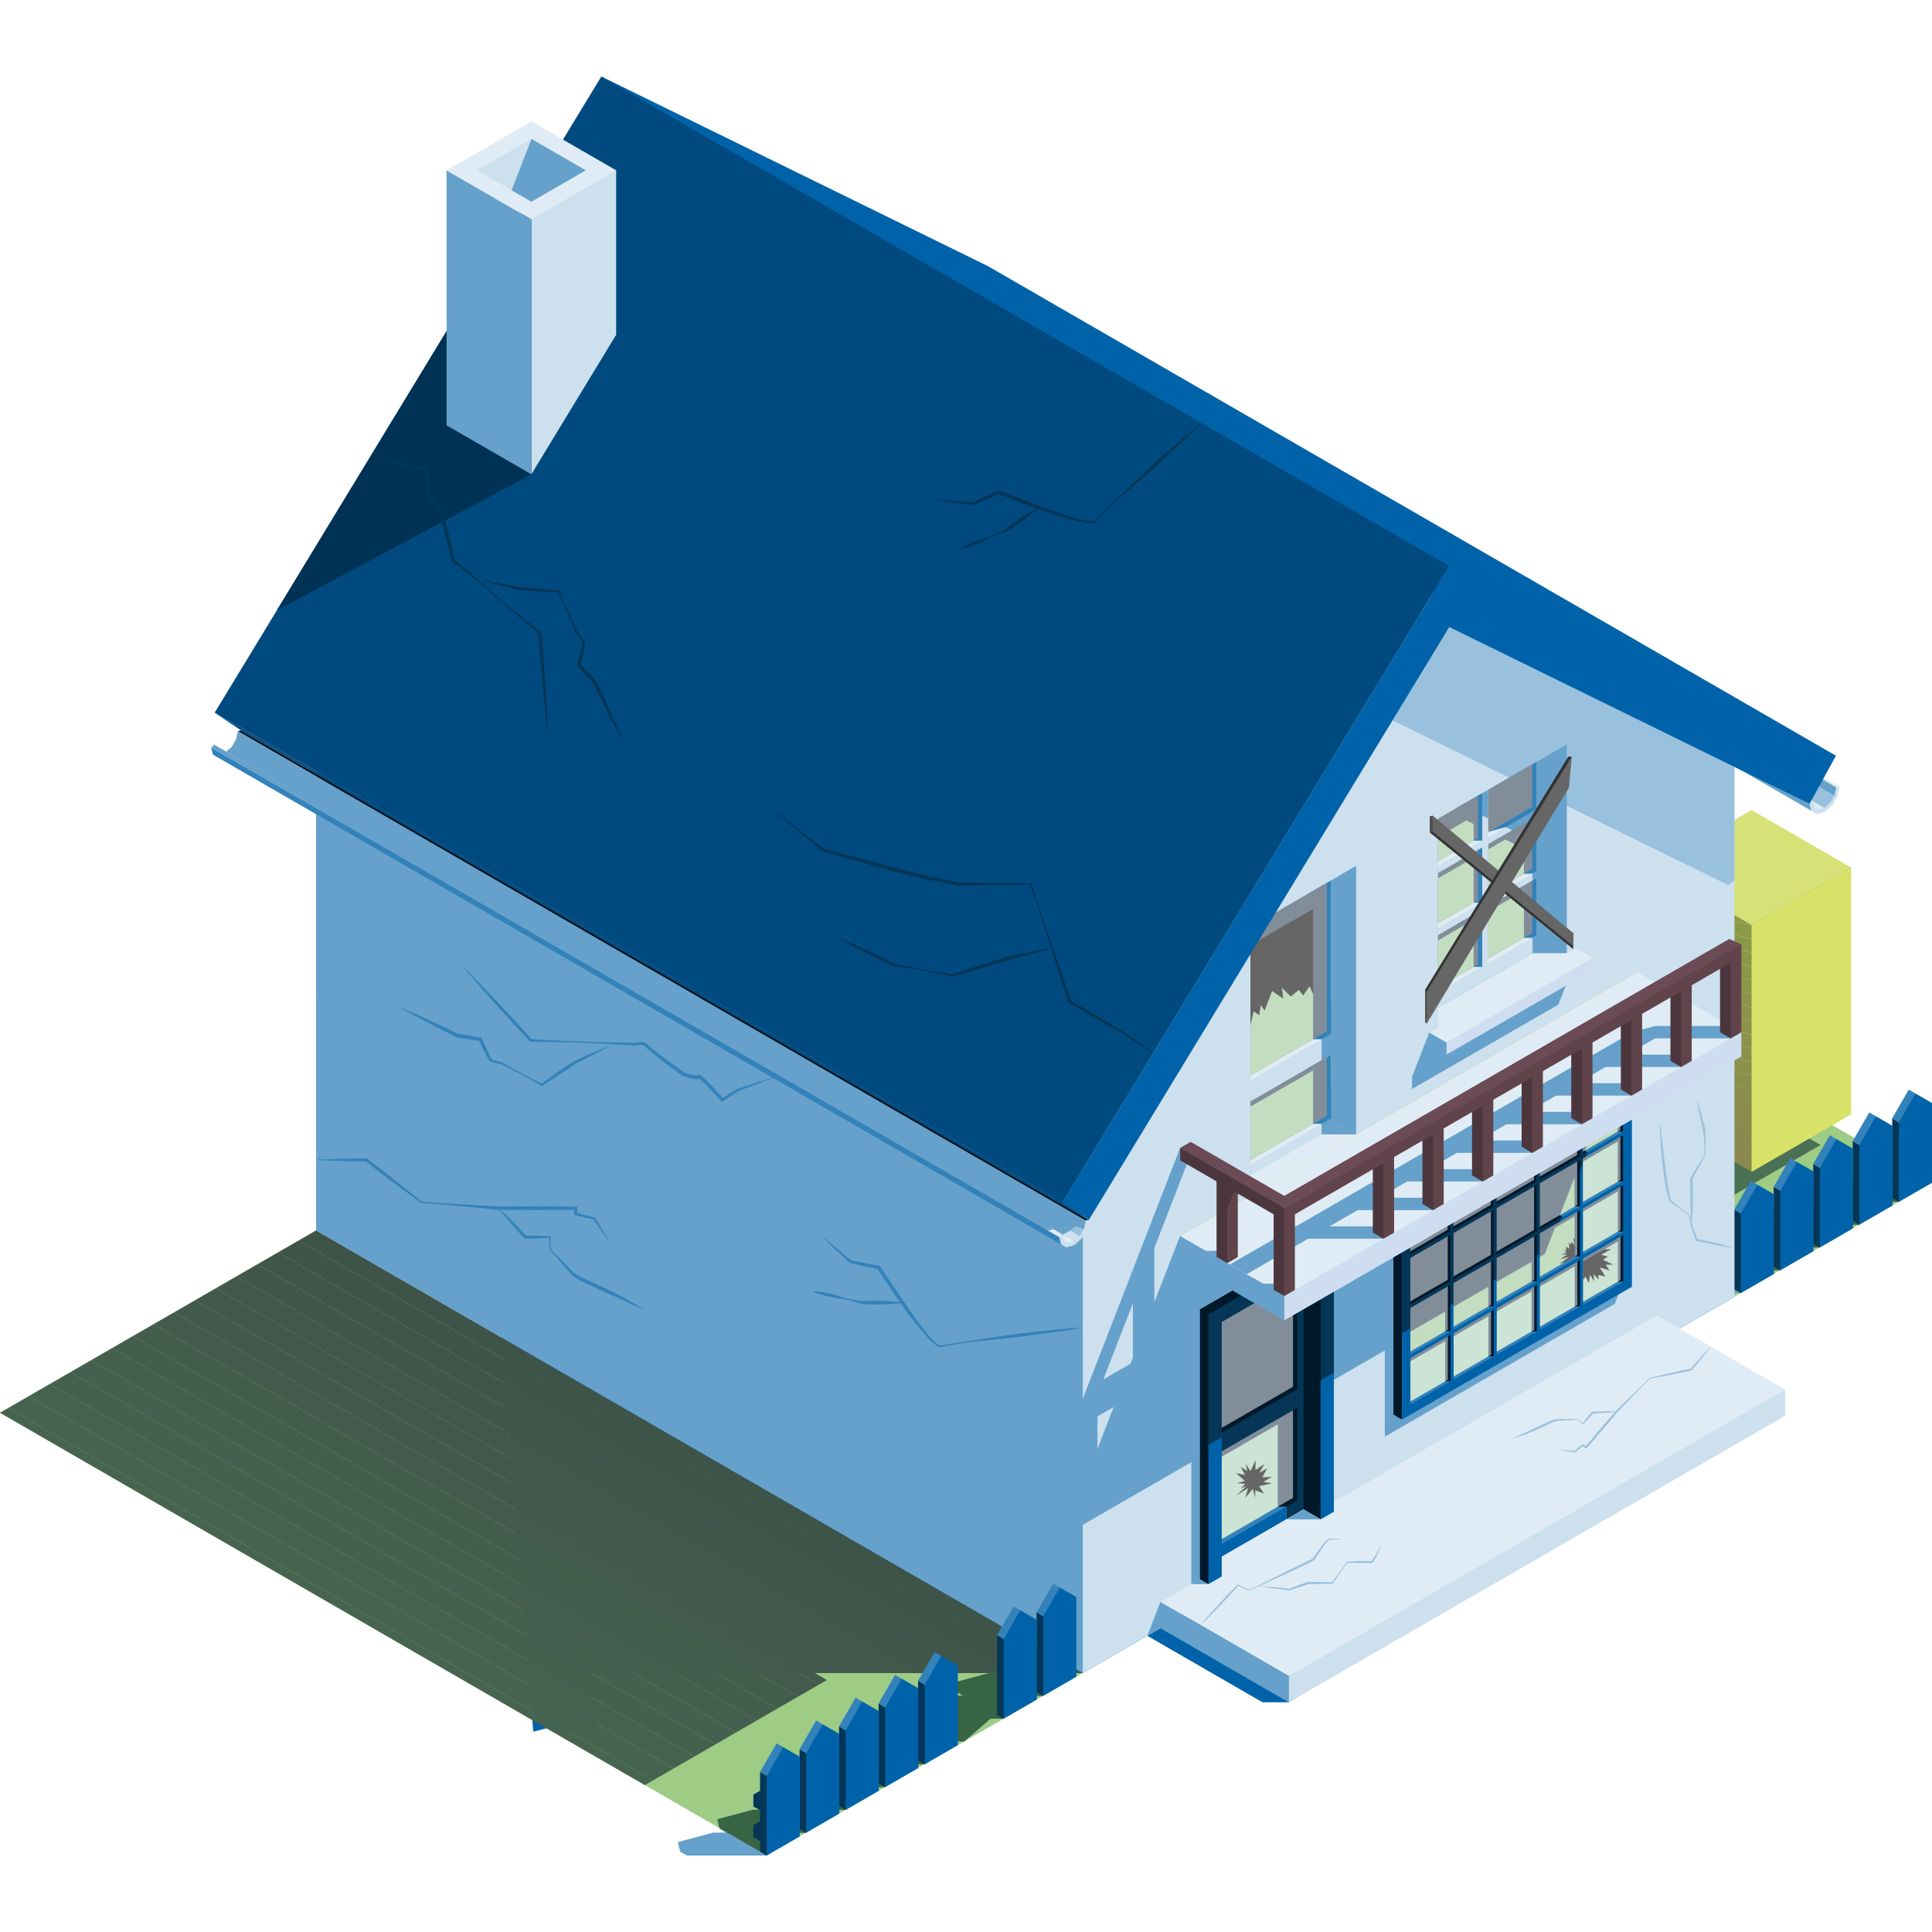 <?xml version="1.0" encoding="UTF-8"?>
<svg xmlns="http://www.w3.org/2000/svg" xmlns:xlink="http://www.w3.org/1999/xlink" version="1.1" viewBox="0 0 300 300">
  <!-- Generator: Adobe Illustrator 29.1.0, SVG Export Plug-In . SVG Version: 2.1.0 Build 142)  -->
  <defs>
    <style>
      .st0, .st1 {
        fill: none;
      }

      .st2 {
        fill: #496d53;
      }

      .st3 {
        fill: #8a9548;
      }

      .st4 {
        fill: #8a9946;
      }

      .st5 {
        fill: #3c4d46;
      }

      .st6 {
        fill: #0063a9;
      }

      .st6, .st7, .st8, .st9, .st10, .st11, .st12, .st13, .st14, .st15, .st16, .st17, .st18, .st19, .st20, .st21, .st22, .st23, .st24, .st25, .st26, .st27, .st28, .st29, .st30 {
        fill-rule: evenodd;
      }

      .st31 {
        fill: #3a4843;
      }

      .st32 {
        fill: #445f4d;
      }

      .st33 {
        fill: #3f5348;
      }

      .st34 {
        fill: #8b8a4d;
      }

      .st35 {
        fill: #45634f;
      }

      .st36, .st10 {
        fill: #3382ba;
      }

      .st37 {
        fill: #40564a;
      }

      .st7 {
        fill: #4c363d;
      }

      .st38, .st30 {
        fill: #c2ddc0;
      }

      .st39 {
        fill: #4a6e54;
      }

      .st8 {
        fill: #e0ecf5;
      }

      .st40 {
        fill: #8a9a46;
      }

      .st41 {
        fill: #44614e;
      }

      .st42 {
        fill: #3b4944;
      }

      .st43 {
        fill: #8b904b;
      }

      .st9 {
        fill: #818e9a;
      }

      .st44, .st25 {
        fill: #99c1dd;
      }

      .st45 {
        fill: #3b4a44;
      }

      .st11 {
        fill: #00192a;
      }

      .st46 {
        fill: #8c864f;
      }

      .st12 {
        fill: #004a7f;
      }

      .st13 {
        fill: #6b4b55;
      }

      .st47 {
        fill: #3f5449;
      }

      .st48 {
        fill: #8a9648;
      }

      .st49 {
        fill: #8b8d4c;
      }

      .st14 {
        fill: #cfddf0;
      }

      .st50 {
        fill: #45624e;
      }

      .st51 {
        fill: #4b7055;
      }

      .st52 {
        fill: #4d4d4d;
      }

      .st15, .st53 {
        fill: #053657;
      }

      .st54 {
        fill: #425a4b;
      }

      .st16 {
        fill: #66a1cb;
      }

      .st55 {
        fill: #486951;
      }

      .st56 {
        fill: #4a6f54;
      }

      .st57 {
        isolation: isolate;
      }

      .st58 {
        fill: #425b4c;
      }

      .st59 {
        fill: #44604e;
      }

      .st60 {
        fill: #41584a;
      }

      .st61 {
        fill: #8b924a;
      }

      .st62 {
        mix-blend-mode: multiply;
      }

      .st63 {
        fill: #8c874f;
      }

      .st64 {
        clip-path: url(#clippath-1);
      }

      .st65 {
        fill: #8a9747;
      }

      .st66 {
        fill: #476751;
      }

      .st67 {
        fill: #496b52;
      }

      .st68 {
        fill: #3e5047;
      }

      .st69 {
        fill: #8a9847;
      }

      .st70 {
        fill: #435e4d;
      }

      .st17 {
        fill: #61444b;
      }

      .st18 {
        fill: #fbcd55;
      }

      .st71 {
        fill: #3a4743;
      }

      .st72 {
        fill: #666;
      }

      .st19 {
        fill: #d8e269;
      }

      .st73 {
        fill: #3e5147;
      }

      .st1 {
        clip-rule: evenodd;
      }

      .st74 {
        fill: #486a52;
      }

      .st75 {
        fill: #8b8b4d;
      }

      .st76 {
        fill: #496c53;
      }

      .st20 {
        fill: #9ecc85;
      }

      .st77 {
        fill: #46644f;
      }

      .st78 {
        fill: #476851;
      }

      .st79 {
        fill: #41594b;
      }

      .st21, .st80 {
        fill: #4b7155;
      }

      .st81 {
        fill: #8b9349;
      }

      .st82 {
        fill: #8b914a;
      }

      .st83 {
        fill: #8b9449;
      }

      .st84 {
        fill: #466650;
      }

      .st22 {
        fill: #cce0ee;
      }

      .st85 {
        fill: #3d4e46;
      }

      .st23 {
        fill: #003255;
      }

      .st24 {
        fill: #376443;
      }

      .st86 {
        fill: #3c4c45;
      }

      .st87 {
        fill: #8b8c4c;
      }

      .st88 {
        fill: #3f5248;
      }

      .st89 {
        fill: #8c894e;
      }

      .st90 {
        fill: #41574a;
      }

      .st26, .st91 {
        fill: #cbe4d5;
      }

      .st92 {
        fill: #3d4f47;
      }

      .st93 {
        fill: #3c4b45;
      }

      .st27 {
        fill: #ef9f46;
      }

      .st94 {
        fill: #333;
      }

      .st28 {
        fill: #f0e3c2;
      }

      .st95 {
        fill: #435d4c;
      }

      .st96 {
        fill: #405549;
      }

      .st97 {
        clip-path: url(#clippath);
      }

      .st98 {
        fill: #8c884e;
      }

      .st99 {
        fill: #466550;
      }

      .st29 {
        fill: #d6e277;
      }

      .st100 {
        fill: #8b8e4b;
      }
    </style>
    <clipPath id="clippath">
      <polygon class="st1" points="271.987 181.965 256.528 173.04 256.528 134.711 287.447 134.711 271.987 181.965"/>
    </clipPath>
    <clipPath id="clippath-1">
      <polygon class="st1" points="126.524 259.792 168.124 259.792 112.192 227.5 57.373 195.851 49.086 191.066 0 219.375 30.692 237.094 42.329 243.813 84.856 268.366 100.136 277.188 128.394 260.872 126.524 259.792"/>
    </clipPath>
  </defs>
  <g class="st57">
    <g id="_レイヤー_1" data-name="レイヤー_1">
      <g>
        <g>
          <g>
            <polygon class="st25" points="284.213 124.678 283.034 123.34 273.495 117.909 271.736 117.474 270.836 118.273 271.405 119.027 282.047 125.084 283.313 125.477 283.866 125.369 284.213 124.678"/>
            <polygon class="st8" points="283.313 125.477 270.836 118.273 269.935 118.514 281.385 125.125 282.063 125.908 282.909 125.918 283.313 125.477"/>
            <polygon class="st8" points="285.632 122.134 273.155 114.93 272.656 115.064 285.133 122.268 285.632 122.134"/>
            <polygon class="st16" points="285.133 122.268 272.656 115.064 272.397 116.331 276.059 118.978 283.408 123.119 284.873 123.534 285.336 122.976 285.133 122.268"/>
            <polygon class="st25" points="284.873 123.534 272.397 116.331 271.736 117.474 284.213 124.678 284.902 124.026 284.873 123.534"/>
            <polygon class="st22" points="282.412 125.718 269.935 118.514 269.275 118.133 281.752 125.337 282.412 125.718"/>
            <polygon class="st16" points="280.993 124.812 268.517 117.608 268.794 118.643 268.812 118.711 281.289 125.914 281.271 125.846 280.993 124.812"/>
            <polygon class="st8" points="281.493 124.369 271.954 118.863 269.016 117.166 268.517 117.608 280.993 124.812 281.493 124.369"/>
            <polygon class="st22" points="280.993 124.812 281.271 125.846 281.289 125.914 281.337 125.942 282.095 126.38 282.143 126.408 282.211 126.389 283.246 126.112 283.313 126.094 283.379 126.035 284.414 125.118 284.482 125.057 284.53 124.973 285.288 123.661 285.336 123.577 285.354 123.489 285.632 122.134 285.133 122.268 284.873 123.534 284.213 124.678 283.313 125.477 282.412 125.718 281.752 125.337 281.493 124.369 280.993 124.812"/>
          </g>
          <polygon class="st20" points="49.086 191.066 168.125 259.793 119.039 288.102 0 219.375 49.086 191.066"/>
          <polygon class="st6" points="71.257 123.537 82.807 268.891 85.522 268.195 87.316 269.231 88.883 269.062 90.76 268.556 92.223 267.895 93.075 267.219 92.953 266.711 91.917 266.068 91.179 259.792 168.125 259.792 178.151 254.004 196.039 264.332 200.112 264.332 273.12 219.837 255.231 209.509 269.377 201.343 150.338 132.616 86.982 132.616 71.257 123.537"/>
          <polygon class="st20" points="180.961 114.929 300 183.655 269.316 201.339 150.277 132.612 180.961 114.929"/>
          <polygon class="st16" points="256.891 200.192 257.925 200.79 270.32 200.79 274.396 197.248 276.453 197.248 280.53 193.707 282.587 193.707 286.664 190.165 288.721 190.165 292.798 186.623 294.855 186.623 298.931 183.082 288.556 183.06 286.561 183.06 281.049 184.535 281.426 186.026 282.423 186.602 280.427 186.602 274.915 188.077 275.292 189.567 276.289 190.144 274.293 190.144 268.782 191.619 269.159 193.109 270.155 193.685 268.159 193.685 262.648 195.16 263.025 196.65 264.021 197.227 262.025 197.227 256.514 198.702 256.891 200.192"/>
          <g>
            <polygon class="st21" points="267.235 186.717 228.907 186.717 213.447 177.792 228.907 168.866 267.235 168.866 282.695 177.792 267.235 186.717"/>
            <g>
              <g class="st97">
                <polygon class="st40" points="256.528 139.56 286.323 147.544 287.447 143.349 287.447 134.711 256.528 134.711 256.528 139.56"/>
                <polygon class="st40" points="256.528 141.683 285.792 149.524 286.323 147.544 256.528 139.56 256.528 141.683"/>
                <polygon class="st4" points="256.528 143.806 285.261 151.505 285.792 149.524 256.528 141.683 256.528 143.806"/>
                <polygon class="st69" points="256.528 145.928 284.731 153.485 285.261 151.505 256.528 143.806 256.528 145.928"/>
                <polygon class="st65" points="256.528 148.051 284.2 155.466 284.731 153.485 256.528 145.928 256.528 148.051"/>
                <polygon class="st48" points="256.528 150.174 283.669 157.446 284.2 155.466 256.528 148.051 256.528 150.174"/>
                <polygon class="st3" points="256.528 152.297 283.139 159.427 283.669 157.446 256.528 150.174 256.528 152.297"/>
                <polygon class="st83" points="256.528 154.419 282.608 161.407 283.139 159.427 256.528 152.297 256.528 154.419"/>
                <polygon class="st81" points="256.528 156.542 282.077 163.388 282.608 161.407 256.528 154.419 256.528 156.542"/>
                <polygon class="st61" points="256.528 158.665 281.547 165.368 282.077 163.388 256.528 156.542 256.528 158.665"/>
                <polygon class="st82" points="256.528 160.787 281.016 167.349 281.547 165.368 256.528 158.665 256.528 160.787"/>
                <polygon class="st43" points="256.528 162.91 280.485 169.33 281.016 167.349 256.528 160.787 256.528 162.91"/>
                <polygon class="st100" points="256.528 165.033 279.955 171.31 280.485 169.33 256.528 162.91 256.528 165.033"/>
                <polygon class="st49" points="256.528 167.156 279.424 173.291 279.955 171.31 256.528 165.033 256.528 167.156"/>
                <polygon class="st87" points="256.528 169.278 278.893 175.271 279.424 173.291 256.528 167.156 256.528 169.278"/>
                <polygon class="st75" points="256.528 171.401 278.363 177.252 278.893 175.271 256.528 169.278 256.528 171.401"/>
                <polygon class="st34" points="256.528 173.524 277.832 179.232 278.363 177.252 256.528 171.401 256.528 173.524"/>
                <polygon class="st89" points="256.528 175.646 277.301 181.213 277.832 179.232 256.528 173.524 256.528 175.646"/>
                <polygon class="st98" points="256.528 177.769 272.188 181.965 277.1 181.965 277.301 181.213 256.528 175.646 256.528 177.769"/>
                <polygon class="st63" points="256.528 179.892 264.266 181.965 272.188 181.965 256.528 177.769 256.528 179.892"/>
                <polygon class="st46" points="264.266 181.965 256.528 179.892 256.528 181.965 264.266 181.965"/>
              </g>
              <polygon class="st29" points="271.987 143.637 256.528 134.711 271.987 125.785 287.447 134.711 271.987 143.637"/>
              <polygon class="st19" points="271.987 143.637 271.987 181.966 287.447 173.04 287.447 134.711 271.987 143.637"/>
            </g>
          </g>
          <polygon class="st24" points="270.428 200.696 274.396 197.248 276.406 197.248 276.548 197.167 280.53 193.707 282.547 193.707 282.668 193.637 286.664 190.165 288.688 190.165 288.787 190.108 292.798 186.623 294.829 186.623 294.907 186.579 298.931 183.082 288.556 183.06 286.561 183.06 281.049 184.535 281.426 186.026 282.423 186.602 280.427 186.602 274.915 188.077 275.292 189.567 276.289 190.144 274.293 190.144 268.782 191.619 269.159 193.109 270.155 193.685 268.159 193.685 262.648 195.16 262.999 196.547 270.306 200.766 270.428 200.696"/>
          <g>
            <polygon class="st15" points="268.252 196.074 270.868 194.564 270.721 196.187 269.286 196.672 268.884 196.914 268.252 196.074"/>
            <polygon class="st15" points="268.252 196.074 269.286 196.672 269.627 197.323 269.286 198.519 268.252 197.921 268.252 196.074"/>
          </g>
          <g>
            <polygon class="st15" points="268.252 191.323 270.868 189.813 270.721 191.437 269.286 191.922 268.884 192.163 268.252 191.323"/>
            <polygon class="st15" points="268.252 191.323 269.286 191.922 269.627 192.572 269.286 193.769 268.252 193.171 268.252 191.323"/>
          </g>
          <g>
            <polygon class="st15" points="269.286 187.816 270.32 188.414 271.333 191.301 270.32 200.79 269.286 200.192 269.286 187.816"/>
            <polygon class="st10" points="269.286 187.816 270.32 188.414 272.33 187.264 272.891 183.959 271.858 183.361 269.286 187.816"/>
          </g>
          <g>
            <polygon class="st15" points="275.42 184.274 276.453 184.872 277.466 187.76 276.453 197.248 275.42 196.65 275.42 184.274"/>
            <polygon class="st10" points="275.42 184.274 276.453 184.872 278.464 183.722 279.025 180.418 277.992 179.82 275.42 184.274"/>
          </g>
          <g>
            <polygon class="st15" points="281.554 180.732 282.587 181.331 283.6 184.218 282.587 193.707 281.554 193.109 281.554 180.732"/>
            <polygon class="st10" points="281.554 180.732 282.587 181.331 284.598 180.18 285.159 176.876 284.125 176.278 281.554 180.732"/>
          </g>
          <g>
            <polygon class="st15" points="287.688 177.191 288.721 177.789 289.734 180.677 288.721 190.165 287.688 189.567 287.688 177.191"/>
            <polygon class="st10" points="287.688 177.191 288.721 177.789 290.732 176.639 291.293 173.335 290.259 172.737 287.688 177.191"/>
          </g>
          <g>
            <polygon class="st15" points="293.821 173.649 294.855 174.247 295.868 177.135 294.855 186.623 293.821 186.026 293.821 173.649"/>
            <polygon class="st10" points="293.821 173.649 294.855 174.247 296.866 173.097 297.427 169.793 296.393 169.195 293.821 173.649"/>
          </g>
          <path class="st6" d="M294.856,174.248l2.572-4.455,2.572,1.485v12.376s-5.144,2.97-5.144,2.97v-12.376h0ZM288.722,177.789l2.571-4.454,2.572,1.485v12.376s-5.143,2.97-5.143,2.97v-12.376h0ZM282.588,181.331l2.572-4.454,2.572,1.485v12.376s-5.144,2.97-5.144,2.97v-12.376h0ZM276.453,184.872l2.572-4.454,2.572,1.485v12.376s-5.144,2.97-5.144,2.97v-12.376h0ZM272.891,183.959l2.572,1.485v12.376s-5.144,2.97-5.144,2.97v-12.376s2.572-4.454,2.572-4.454Z"/>
          <polygon class="st22" points="269.329 118.542 269.329 201.362 168.125 259.792 168.125 176.972 218.727 93.717 269.329 118.542"/>
          <polyline class="st16" points="248.526 165.556 246.861 169.834 245.195 170.81 245.195 162.449 239.697 176.618 239.697 188.341 238.032 192.62 236.366 193.596 236.366 181.866 231.998 184.387 231.998 192.783 230.333 197.062 228.667 198.038 228.667 186.311 224.3 188.832 224.3 197.225 222.634 201.504 220.968 202.48 220.968 190.756 216.601 193.277 216.601 201.667 214.935 205.946 213.269 206.922 213.269 195.201 208.902 197.722 208.902 206.109 207.236 210.388 205.571 211.363 205.571 199.645 201.203 202.167 201.203 210.551 199.537 214.83 197.871 215.805 197.871 204.091 193.504 206.611 193.504 214.991 191.838 219.272 190.173 220.247 190.173 208.536 185.805 211.057 185.805 219.434 184.14 223.713 182.473 224.689 182.473 212.981 178.106 215.502 178.106 223.876 176.44 228.155 174.775 229.13 174.775 217.425 170.407 219.947 170.407 228.318 168.741 232.597 168.125 232.958 168.125 217.228 183.242 178.264 184.887 177.328 184.887 179.247 179.243 193.794 179.243 205.518 177.577 209.797 175.912 210.773 175.912 202.38 171.328 214.194 176.437 211.243 176.44 211.236 178.106 210.261 178.106 210.28 184.138 206.798 184.14 206.793 185.805 205.819 185.805 205.835 191.866 202.336 193.504 201.376 193.504 201.389 199.954 197.667 201.203 196.935 201.203 196.945 208.041 192.997 208.902 192.493 208.902 192.5 216.129 188.327 216.601 188.051 216.601 188.055 224.214 183.66 224.3 183.609 224.3 183.61 238.036 175.679 245.195 157.226 245.195 157.195"/>
          <polygon class="st16" points="180.188 252.829 178.151 254.004 180.188 248.755 181.551 250.888 180.188 252.829"/>
          <polygon class="st25" points="269.329 118.542 269.329 136.722 268.37 137.435 212.415 109.985 168.125 182.855 168.125 176.972 218.727 93.717 269.329 118.542"/>
          <polygon class="st16" points="254.212 154.71 254.212 150.937 183.242 191.912 167.056 233.624 167.056 237.397 238.026 196.423 254.212 154.71"/>
          <polygon class="st16" points="210.548 134.488 194.168 143.945 194.168 185.604 210.548 176.147 210.548 134.488"/>
          <polygon class="st22" points="194.168 146.195 194.168 185.604 205.224 179.221 205.224 139.812 194.168 146.195"/>
          <polygon class="st8" points="194.168 182.528 194.168 185.604 209.862 181.325 210.548 176.147 210.548 176.146 207.886 174.61 194.168 182.528"/>
          <polygon class="st16" points="210.548 176.146 207.886 174.61 205.224 176.146 210.548 176.146"/>
          <polygon class="st16" points="207.886 136.025 207.886 174.61 210.548 176.147 210.548 134.488 207.886 136.025"/>
          <polygon class="st18" points="254.212 150.937 183.242 191.912 183.242 195.684 254.212 154.71 254.212 150.937"/>
          <polygon class="st8" points="257.269 204.261 277.194 215.764 228.807 246.119 200.112 260.258 180.188 248.755 257.269 204.261"/>
          <g>
            <polygon class="st16" points="184.992 245.982 187.658 244.444 187.658 245.982 184.992 245.982"/>
            <path class="st16" d="M205.793,192.075v41.897s-1.331.769-1.331.769v-2.893s-2.058,1.188-2.058,1.188v-33.967s-14.02,44.954-14.02,44.954h0s-3.389,1.957-3.389,1.957v-39.236s1.331-3.43,1.331-3.43l19.468-11.239h0ZM203.735,195.925v-.285s0,.285,0,.285Z"/>
            <polygon class="st6" points="199.742 220.023 199.742 235.93 187.053 243.255 187.053 227.349 199.742 220.023"/>
            <polygon class="st15" points="202.405 194.871 203.121 232.051 202.405 234.392 199.742 235.93 199.742 228.828 188.019 227.638 188.019 204.874 187.053 209.058 187.053 203.735 202.405 194.871"/>
            <polygon class="st11" points="202.405 196.408 205.066 196.408 205.793 210.008 205.066 235.93 202.405 234.392 202.405 232.837 202.405 196.408"/>
            <polygon class="st6" points="207.124 192.844 194.544 199.409 187.657 204.083 187.657 211.441 187.657 245.98 189.715 244.792 189.715 205.271 205.066 196.408 206.009 208.726 205.066 214.329 205.066 235.93 207.124 234.741 207.124 192.844"/>
            <polygon class="st15" points="207.124 192.844 194.544 199.409 187.657 204.083 187.028 214.306 187.657 224.38 189.715 223.192 189.715 205.271 205.066 196.408 205.066 206.944 205.066 214.329 207.124 213.141 207.124 192.844"/>
            <polygon class="st10" points="199.743 219.59 199.743 233.955 189.715 239.744 189.715 225.38 199.743 219.59"/>
            <polygon class="st11" points="201.442 218.609 201.442 229.142 201.442 232.974 199.743 233.955 196.558 233.955 196.558 229.142 197.565 229.142 197.565 220.848 201.442 218.609"/>
            <polygon class="st9" points="200.776 218.993 200.776 232.589 189.715 238.976 189.715 225.38 200.776 218.993"/>
            <polygon class="st26" points="198.412 221.176 198.412 233.955 189.715 238.976 189.715 226.197 198.412 221.176"/>
            <polygon class="st11" points="201.442 198.501 201.442 211.884 201.442 215.716 199.743 216.697 189.715 222.486 189.715 205.271 197.565 200.739 199.743 199.482 201.442 198.501"/>
            <polygon class="st9" points="200.776 198.885 200.776 215.332 189.715 221.718 189.715 205.271 200.776 198.885"/>
            <polygon class="st8" points="189.715 241.719 189.715 244.792 205.066 235.93 202.405 234.392 189.715 241.719"/>
            <polygon class="st16" points="205.066 235.93 202.405 234.392 199.742 235.93 205.066 235.93"/>
            <polygon class="st11" points="205.794 192.077 207.125 192.845 187.657 204.083 187.053 204.372 186.326 203.315 205.794 192.077"/>
            <polygon class="st11" points="186.326 203.315 187.658 204.085 187.658 245.982 186.326 245.212 186.326 203.315"/>
          </g>
          <polygon class="st16" points="180.188 252.829 200.112 264.332 200.112 260.258 180.188 248.755 180.188 252.829"/>
          <polygon class="st22" points="277.194 219.837 200.112 264.332 200.112 260.258 227.987 244.168 277.194 215.764 277.194 219.837"/>
          <polygon class="st16" points="241.985 155.99 219.266 169.098 219.266 167.197 221.928 160.337 244.646 149.13 241.985 155.99"/>
          <polygon class="st14" points="247.308 148.766 247.308 150.667 224.59 163.775 224.59 161.874 231.567 156.294 247.308 148.766"/>
          <polygon class="st16" points="221.928 160.337 221.928 162.238 224.59 163.775 224.59 161.874 221.928 160.337"/>
          <polygon class="st8" points="240.63 117.121 223.287 127.133 223.287 159.56 238.16 152.275 243.291 148.011 240.63 117.121"/>
          <polygon class="st16" points="243.291 115.584 240.63 117.12 227.028 134.11 227.028 148.011 243.291 148.011 243.291 134.11 243.291 115.584"/>
          <polygon class="st16" points="223.287 156.487 240.63 146.475 240.63 117.121 223.287 127.133 223.287 156.487"/>
          <polygon class="st22" points="223.287 156.487 237.968 148.011 237.968 130.456 229.027 126.07 223.287 129.384 223.287 156.487"/>
          <path class="st8" d="M238.572,135.321l-7.482,4.32v-8.573s7.482,4.253,7.482,4.253Z"/>
          <polygon class="st10" points="238.572 126.749 238.572 135.321 237.968 135.67 234.861 135.67 234.861 135.321 234.695 135.321 234.695 128.987 238.572 126.749"/>
          <polygon class="st9" points="237.906 127.132 237.906 134.937 231.09 138.873 231.09 131.068 237.906 127.132"/>
          <polygon class="st30" points="236.637 131.786 236.637 135.67 231.09 138.873 231.09 131.886 233.731 130.361 236.637 131.786"/>
          <path class="st8" d="M238.572,145.286l-7.482,4.32v-8.897s7.482,4.577,7.482,4.577Z"/>
          <polygon class="st10" points="238.572 136.389 238.572 145.286 237.968 145.634 233.258 145.634 233.258 142.455 233.944 142.455 234.695 142.914 234.695 138.627 238.572 136.389"/>
          <polygon class="st9" points="237.906 136.773 237.906 144.902 231.09 148.837 231.09 140.709 237.906 136.773"/>
          <polygon class="st30" points="236.637 138.323 236.637 145.635 231.09 148.837 231.09 141.526 236.637 138.323"/>
          <polygon class="st8" points="233.823 128.423 231.09 130.001 231.09 122.628 233.823 128.423"/>
          <polygon class="st10" points="238.572 118.309 238.572 125.681 233.823 128.423 231.247 129.142 231.469 126.872 233.654 123.675 234.695 124.099 234.695 120.547 238.572 118.309"/>
          <polygon class="st9" points="237.906 118.693 237.906 125.297 231.09 129.233 231.09 122.628 237.906 118.693"/>
          <polygon class="st30" points="231.247 129.142 231.09 129.233 231.09 129.065 231.247 129.142"/>
          <polygon class="st30" points="230.166 141.242 230.166 150.139 223.287 154.11 223.287 145.213 230.166 141.242"/>
          <polygon class="st30" points="230.166 123.162 230.166 130.534 223.287 134.506 223.287 127.133 230.166 123.162"/>
          <polygon class="st8" points="230.166 131.602 230.166 140.175 223.287 144.146 223.287 135.573 230.166 131.602"/>
          <polygon class="st10" points="230.166 131.602 230.166 140.175 226.289 140.175 226.289 133.84 230.166 131.602"/>
          <polygon class="st9" points="229.5 131.986 229.5 139.791 223.287 143.378 223.287 135.573 229.5 131.986"/>
          <polygon class="st30" points="228.835 133.188 228.835 140.175 223.287 143.378 223.287 136.391 228.835 133.188"/>
          <polygon class="st8" points="230.166 141.242 230.166 150.139 223.287 154.11 223.287 145.213 230.166 141.242"/>
          <polygon class="st10" points="230.166 141.242 230.166 150.139 226.289 150.139 226.289 143.48 230.166 141.242"/>
          <polygon class="st9" points="229.5 141.626 229.5 149.755 223.287 153.342 223.287 145.213 229.5 141.626"/>
          <polygon class="st30" points="228.835 142.828 228.835 150.139 223.287 153.342 223.287 146.031 228.835 142.828"/>
          <polygon class="st8" points="230.166 130.534 223.287 134.506 223.287 127.133 230.166 130.534"/>
          <polygon class="st10" points="230.166 123.162 230.166 130.534 226.289 130.534 226.289 125.4 230.166 123.162"/>
          <polygon class="st9" points="229.5 123.546 229.5 130.15 223.287 133.738 223.287 127.133 229.5 123.546"/>
          <polygon class="st30" points="228.835 127.959 228.835 130.535 223.287 133.738 223.287 129.946 227.696 127.4 228.835 127.959"/>
          <polygon class="st8" points="244.647 147.229 247.308 148.766 234.582 156.109 224.59 161.874 221.928 160.337 244.647 147.229"/>
          <g>
            <g>
              <polygon class="st8" points="206.69 163.79 206.69 168.731 201.165 168.731 201.165 174.503 205.224 174.503 194.168 180.886 194.168 171.019 206.69 163.79"/>
              <polygon class="st10" points="206.69 163.79 206.69 168.731 206.69 173.657 205.224 174.503 201.165 174.503 201.165 168.731 202.813 168.731 202.813 166.028 206.69 163.79"/>
              <polygon class="st9" points="206.024 164.174 206.024 173.273 194.168 180.118 194.168 171.019 206.024 164.174"/>
            </g>
            <polygon class="st30" points="203.894 166.221 203.894 174.503 194.168 180.118 194.168 171.837 203.894 166.221"/>
          </g>
          <g>
            <polygon class="st8" points="206.69 136.716 206.69 155.594 201.165 155.594 201.165 161.366 205.224 161.366 194.168 167.75 194.168 143.945 206.69 136.716"/>
            <polygon class="st10" points="206.69 136.716 206.69 155.594 206.69 160.52 205.224 161.366 201.165 161.366 201.165 155.594 202.813 155.594 202.813 138.954 206.69 136.716"/>
            <polygon class="st9" points="206.024 137.1 206.024 160.136 194.168 166.982 194.168 143.945 206.024 137.1"/>
            <polygon class="st38" points="195.515 157.612 195.765 156.042 196.371 156.898 197.513 153.866 199.261 155.043 199.031 153.342 200.429 154.722 201.687 153.687 202.358 154.551 203.364 153.117 203.894 154.33 203.894 161.366 194.168 166.982 194.168 159.114 194.659 157.041 195.515 157.612"/>
            <polygon class="st72" points="203.894 141.142 203.894 154.33 203.364 153.117 202.358 154.551 201.687 153.687 200.429 154.722 199.031 153.342 199.261 155.043 197.513 153.866 196.371 156.898 195.765 156.042 195.515 157.612 194.659 157.041 194.168 159.114 194.168 146.757 203.894 141.142"/>
          </g>
          <g class="st64">
            <polygon class="st80" points="12.535 277.188 0 269.951 0 277.188 12.535 277.188"/>
            <polygon class="st80" points="18.975 277.188 0 266.232 0 269.951 12.535 277.188 18.975 277.188"/>
            <polygon class="st51" points="25.416 277.188 0 262.514 0 266.232 18.975 277.188 25.416 277.188"/>
            <polygon class="st56" points="31.856 277.188 0 258.796 0 262.514 25.416 277.188 31.856 277.188"/>
            <polygon class="st39" points="38.296 277.188 0 255.078 0 258.796 31.856 277.188 38.296 277.188"/>
            <polygon class="st2" points="44.736 277.188 0 251.359 0 255.078 38.296 277.188 44.736 277.188"/>
            <polygon class="st76" points="51.177 277.188 0 247.641 0 251.359 44.736 277.188 51.177 277.188"/>
            <polygon class="st67" points="57.617 277.188 0 243.923 0 247.641 51.177 277.188 57.617 277.188"/>
            <polygon class="st74" points="64.057 277.188 0 240.204 0 243.923 57.617 277.188 64.057 277.188"/>
            <polygon class="st55" points="70.497 277.188 0 236.486 0 240.204 64.057 277.188 70.497 277.188"/>
            <polygon class="st78" points="76.938 277.188 0 232.768 0 236.486 70.497 277.188 76.938 277.188"/>
            <polygon class="st66" points="83.378 277.188 0 229.05 0 232.768 76.938 277.188 83.378 277.188"/>
            <polygon class="st84" points="89.818 277.188 0 225.331 0 229.05 83.378 277.188 89.818 277.188"/>
            <polygon class="st99" points="96.258 277.188 0 221.613 0 225.331 89.818 277.188 96.258 277.188"/>
            <polygon class="st77" points="102.699 277.188 0 217.895 0 221.613 96.258 277.188 102.699 277.188"/>
            <polygon class="st35" points="109.139 277.188 .315 214.358 0 214.903 0 217.895 102.699 277.188 109.139 277.188"/>
            <polygon class="st50" points="115.579 277.188 1.925 211.569 .315 214.358 109.139 277.188 115.579 277.188"/>
            <polygon class="st41" points="122.019 277.188 3.535 208.781 1.925 211.569 115.579 277.188 122.019 277.188"/>
            <polygon class="st59" points="128.46 277.188 5.145 205.992 3.535 208.781 122.019 277.188 128.46 277.188"/>
            <polygon class="st32" points="134.9 277.188 6.755 203.203 5.145 205.992 128.46 277.188 134.9 277.188"/>
            <polygon class="st70" points="141.34 277.188 8.365 200.415 6.755 203.203 134.9 277.188 141.34 277.188"/>
            <polygon class="st95" points="147.78 277.188 9.975 197.626 8.365 200.415 141.34 277.188 147.78 277.188"/>
            <polygon class="st58" points="154.221 277.188 11.585 194.837 9.975 197.626 147.78 277.188 154.221 277.188"/>
            <polygon class="st54" points="160.661 277.188 13.195 192.048 11.585 194.837 154.221 277.188 160.661 277.188"/>
            <polygon class="st79" points="160.662 277.188 162.272 274.399 17.934 191.066 13.762 191.066 13.195 192.048 160.661 277.188 160.662 277.188"/>
            <polygon class="st60" points="162.272 274.399 163.882 271.611 24.375 191.066 17.934 191.066 162.272 274.399"/>
            <polygon class="st90" points="163.882 271.611 165.492 268.822 30.815 191.066 24.375 191.066 163.882 271.611"/>
            <polygon class="st37" points="165.492 268.822 167.102 266.033 37.255 191.066 30.815 191.066 165.492 268.822"/>
            <polygon class="st96" points="167.102 266.033 168.124 264.264 168.124 262.905 43.695 191.066 37.255 191.066 167.102 266.033"/>
            <polygon class="st47" points="168.124 259.187 50.136 191.066 43.695 191.066 168.124 262.905 168.124 259.187"/>
            <polygon class="st33" points="168.124 255.468 56.576 191.066 50.136 191.066 168.124 259.187 168.124 255.468"/>
            <polygon class="st88" points="168.124 251.75 63.016 191.066 56.576 191.066 168.124 255.468 168.124 251.75"/>
            <polygon class="st73" points="168.124 248.032 69.456 191.066 63.016 191.066 168.124 251.75 168.124 248.032"/>
            <polygon class="st68" points="168.124 244.314 75.897 191.066 69.456 191.066 168.124 248.032 168.124 244.314"/>
            <polygon class="st92" points="168.124 240.595 82.337 191.066 75.897 191.066 168.124 244.314 168.124 240.595"/>
            <polygon class="st85" points="168.124 236.877 88.777 191.066 82.337 191.066 168.124 240.595 168.124 236.877"/>
            <polygon class="st5" points="168.124 233.159 95.217 191.066 88.777 191.066 168.124 236.877 168.124 233.159"/>
            <polygon class="st86" points="168.124 229.44 101.658 191.066 95.217 191.066 168.124 233.159 168.124 229.44"/>
            <polygon class="st93" points="168.124 225.722 108.098 191.066 101.658 191.066 168.124 229.44 168.124 225.722"/>
            <polygon class="st45" points="168.124 222.004 114.538 191.066 108.098 191.066 168.124 225.722 168.124 222.004"/>
            <polygon class="st42" points="168.124 218.286 120.978 191.066 114.538 191.066 168.124 222.004 168.124 218.286"/>
            <polygon class="st31" points="168.124 214.567 127.419 191.066 120.978 191.066 168.124 218.286 168.124 214.567"/>
            <polygon class="st71" points="168.124 210.849 133.859 191.066 127.419 191.066 168.124 214.567 168.124 210.849"/>
            <polygon class="st71" points="133.859 191.066 168.124 210.849 168.124 191.066 133.859 191.066"/>
          </g>
          <polygon class="st16" points="168.125 259.792 49.086 191.065 49.086 108.245 168.125 176.972 168.125 259.792"/>
          <polygon class="st16" points="168.125 223.182 49.086 154.455 49.086 108.245 168.125 176.972 168.125 223.182"/>
          <polygon class="st6" points="224.131 93.619 93.377 11.875 153.42 41.332 285.082 117.347 224.131 93.619"/>
          <polygon class="st12" points="225.039 87.89 93.377 11.875 33.333 110.664 164.996 186.679 225.039 87.89"/>
          <polygon class="st23" points="69.342 51.419 42.983 94.787 82.512 73.646 69.342 51.419"/>
          <polygon class="st6" points="225.039 97.361 280.993 124.812 285.082 117.347 225.039 87.89 164.996 186.679 169.085 189.422 225.039 97.361"/>
          <g>
            <polygon class="st18" points="252.072 165.356 216.367 185.97 216.367 219.654 252.072 199.04 252.072 165.356"/>
            <path class="st16" d="M252.072,165.356v33.684s-1.331,3.43-1.331,3.43l-2.058,1.188-31.589,18.237-2.058,1.188v-33.684s1.331-3.43,1.331-3.43l35.705-20.614h0ZM250.014,169.206v-.285s0,.285,0,.285Z"/>
            <polygon class="st11" points="216.367 185.97 217.698 186.741 217.698 220.424 216.367 219.654 216.367 185.97"/>
            <polygon class="st6" points="253.403 166.125 240.823 172.69 217.698 186.739 217.698 220.423 253.403 199.809 253.403 166.125"/>
            <polygon class="st15" points="250.908 167.427 240.823 172.69 217.698 186.739 217.698 207.036 240.689 193.762 250.908 167.427"/>
            <polygon class="st27" points="252.073 165.358 253.404 166.127 217.698 186.739 216.367 185.97 252.073 165.358"/>
            <polygon class="st10" points="250.654 194.24 252.051 199.004 245.832 202.595 245.832 195.385 250.654 194.24"/>
            <polygon class="st11" points="252.051 191.794 252.051 199.004 251.227 199.005 251.639 192.032 252.051 191.794"/>
            <polygon class="st9" points="251.639 192.032 251.639 198.766 245.832 202.119 245.832 195.385 251.639 192.032"/>
            <polygon class="st10" points="250.642 186.478 252.039 191.242 245.82 194.833 245.82 187.623 250.642 186.478"/>
            <polygon class="st11" points="252.039 184.032 252.039 191.242 251.215 191.243 251.627 184.27 252.039 184.032"/>
            <polygon class="st9" points="251.627 184.27 251.627 191.004 245.82 194.357 245.82 187.623 251.627 184.27"/>
            <polygon class="st26" points="251.215 185.015 251.215 191.243 245.82 194.357 245.82 188.13 251.215 185.015"/>
            <polygon class="st10" points="250.63 178.716 252.027 183.481 245.808 187.071 245.808 179.861 250.63 178.716"/>
            <polygon class="st11" points="252.027 176.271 252.027 183.481 251.202 183.481 251.615 176.509 252.027 176.271"/>
            <polygon class="st9" points="251.615 176.509 251.615 183.243 245.808 186.595 245.808 179.861 251.615 176.509"/>
            <polygon class="st26" points="251.202 177.253 251.202 183.481 245.808 186.595 245.808 180.368 251.202 177.253"/>
            <polygon class="st10" points="250.618 170.954 252.015 175.719 246.442 178.936 245.796 178.833 245.796 172.099 250.618 170.954"/>
            <path class="st11" d="M252.015,168.509l-.412.238-.412,6.972h.825v-7.21h0ZM245.796,179.309v-.476l.312-.18.333.283-.646.373Z"/>
            <polygon class="st9" points="251.603 168.747 251.603 175.481 245.796 178.833 245.796 172.099 251.603 168.747"/>
            <polygon class="st30" points="251.191 169.491 251.191 175.719 246.108 178.653 249.223 170.627 251.191 169.491"/>
            <polygon class="st10" points="243.95 198.11 245.348 202.875 239.129 206.465 239.129 199.255 243.95 198.11"/>
            <polygon class="st11" points="245.348 195.665 245.348 202.875 244.523 202.875 244.936 195.903 245.348 195.665"/>
            <polygon class="st9" points="244.936 195.903 244.936 202.637 239.129 205.989 239.129 199.255 244.936 195.903"/>
            <polygon class="st26" points="244.523 196.647 244.523 202.875 239.129 205.989 239.129 199.762 244.523 196.647"/>
            <polygon class="st10" points="243.938 190.348 245.336 195.113 239.117 198.703 239.117 191.493 243.938 190.348"/>
            <polygon class="st11" points="245.336 187.903 245.336 195.113 244.511 195.113 244.924 188.141 245.336 187.903"/>
            <polygon class="st9" points="244.924 188.141 244.924 194.875 239.117 198.227 239.117 191.493 244.924 188.141"/>
            <polygon class="st10" points="243.926 182.586 245.324 187.351 242.557 188.948 241.075 188.714 239.105 183.732 243.926 182.586"/>
            <path class="st11" d="M245.324,180.141l-.412.238-.412,6.972h.824v-7.21h0ZM239.105,190.941v-.476s3.119-1.8,3.119-1.8l.333.283-3.452,1.993Z"/>
            <polygon class="st9" points="244.911 180.379 244.911 187.113 239.105 190.465 239.105 183.732 244.911 180.379"/>
            <polygon class="st30" points="244.499 182.8 244.499 187.351 242.223 188.665 244.499 182.8"/>
            <polygon class="st11" points="245.312 172.379 245.312 179.589 239.093 183.18 239.093 175.97 243.914 174.824 244.626 177.249 244.9 172.617 245.312 172.379"/>
            <polygon class="st9" points="244.9 172.617 244.9 179.351 239.093 182.704 239.093 175.97 244.9 172.617"/>
            <polygon class="st10" points="237.247 201.98 238.645 206.745 232.425 210.335 232.425 203.126 237.247 201.98"/>
            <polygon class="st11" points="238.645 199.535 238.645 206.745 237.82 206.745 238.232 199.773 238.645 199.535"/>
            <polygon class="st9" points="238.232 199.773 238.232 206.507 232.425 209.86 232.425 203.126 238.232 199.773"/>
            <polygon class="st26" points="237.82 200.517 237.82 206.745 232.425 209.86 232.425 203.632 237.82 200.517"/>
            <polygon class="st10" points="237.235 194.218 238.633 198.983 232.413 202.574 232.413 195.364 237.235 194.218"/>
            <polygon class="st11" points="238.633 191.773 238.633 198.983 237.808 198.983 238.22 192.011 238.633 191.773"/>
            <polygon class="st9" points="238.22 192.011 238.22 198.745 232.413 202.098 232.413 195.364 238.22 192.011"/>
            <polygon class="st30" points="237.808 195.931 237.808 198.983 232.413 202.098 232.413 199.046 237.808 195.931"/>
            <polygon class="st11" points="238.62 184.011 238.62 191.221 232.401 194.812 232.401 187.602 237.223 186.456 237.934 188.881 238.208 184.249 238.62 184.011"/>
            <polygon class="st9" points="238.208 184.249 238.208 190.983 232.401 194.336 232.401 187.602 238.208 184.249"/>
            <polygon class="st11" points="238.608 176.249 238.608 183.459 232.389 187.05 232.389 179.84 237.211 178.694 237.922 181.12 238.196 176.487 238.608 176.249"/>
            <polygon class="st9" points="238.196 176.487 238.196 183.221 232.389 186.574 232.389 179.84 238.196 176.487"/>
            <polygon class="st10" points="230.544 205.85 231.941 210.615 225.722 214.206 225.722 206.996 230.544 205.85"/>
            <polygon class="st11" points="231.941 203.405 231.941 210.615 231.117 210.615 231.529 203.643 231.941 203.405"/>
            <polygon class="st9" points="231.529 203.643 231.529 210.377 225.722 213.73 225.722 206.996 231.529 203.643"/>
            <polygon class="st26" points="231.117 204.387 231.117 210.615 225.722 213.73 225.722 207.502 231.117 204.387"/>
            <polygon class="st10" points="230.532 198.088 231.929 202.853 225.71 206.444 225.71 199.234 230.532 198.088"/>
            <polygon class="st11" points="231.929 195.643 231.929 202.853 231.105 202.853 231.517 195.881 231.929 195.643"/>
            <polygon class="st9" points="231.517 195.881 231.517 202.615 225.71 205.968 225.71 199.234 231.517 195.881"/>
            <polygon class="st30" points="231.105 199.802 231.105 202.853 225.71 205.968 225.71 202.916 231.105 199.802"/>
            <polygon class="st11" points="231.917 187.881 231.917 195.091 225.698 198.682 225.698 191.472 230.52 190.326 231.231 192.752 231.505 188.119 231.917 187.881"/>
            <polygon class="st9" points="231.505 188.119 231.505 194.853 225.698 198.206 225.698 191.472 231.505 188.119"/>
            <polygon class="st11" points="231.905 180.119 231.905 187.329 225.686 190.92 225.686 183.71 230.508 182.565 231.219 184.99 231.493 180.357 231.905 180.119"/>
            <polygon class="st9" points="231.493 180.357 231.493 187.091 225.686 190.444 225.686 183.71 231.493 180.357"/>
            <polygon class="st10" points="223.841 209.72 225.238 214.485 219.019 218.076 219.019 210.866 223.841 209.72"/>
            <polygon class="st11" points="225.238 207.275 225.238 214.485 224.414 214.485 224.826 207.513 225.238 207.275"/>
            <polygon class="st9" points="224.826 207.513 224.826 214.247 219.019 217.6 219.019 210.866 224.826 207.513"/>
            <polygon class="st26" points="224.414 208.257 224.414 214.485 219.019 217.6 219.019 211.372 224.414 208.257"/>
            <polygon class="st10" points="223.829 201.959 225.226 206.723 219.007 210.314 219.007 203.104 223.829 201.959"/>
            <polygon class="st11" points="225.226 199.513 225.226 206.723 224.401 206.723 224.814 199.751 225.226 199.513"/>
            <polygon class="st9" points="224.814 199.751 224.814 206.485 219.007 209.838 219.007 203.104 224.814 199.751"/>
            <polygon class="st30" points="224.401 203.672 224.401 206.723 219.007 209.838 219.007 206.786 224.401 203.672"/>
            <polygon class="st11" points="225.214 191.751 225.214 198.961 218.995 202.552 218.995 195.342 223.817 194.197 224.528 196.622 224.802 191.989 225.214 191.751"/>
            <polygon class="st9" points="224.802 191.989 224.802 198.723 218.995 202.076 218.995 195.342 224.802 191.989"/>
            <polygon class="st11" points="225.202 183.989 225.202 191.199 218.983 194.79 218.983 187.58 223.805 186.435 224.516 188.86 224.79 184.227 225.202 183.989"/>
            <polygon class="st9" points="224.79 184.227 224.79 190.961 218.983 194.314 218.983 187.58 224.79 184.227"/>
            <path class="st72" d="M248.647,194.833l1.035.28-.752.505,1.585.766h-1.166s.595.899.595.899l-1.522-.452.88,1.403-1.106-.269.036.738s-.785-.887-.785-.833.119,1.144.119,1.144l-.672-1.07-.16,1.325-.547-1.042-.279.476-.075-.12v-2.693s3.316-1.914,3.316-1.914h1.057s-1.558.856-1.558.856Z"/>
            <path class="st91" d="M245.906,198.703l.279-.476.547,1.042.16-1.325.672,1.07s-.119-1.091-.119-1.144.785.833.785.833l-.036-.738,1.106.269-.88-1.403,1.522.452-.595-.899h1.166s-1.585-.766-1.585-.766l.752-.505-1.035-.28,1.558-.856h-1.057s2.079-1.2,2.079-1.2v6.228s-5.395,3.114-5.395,3.114v-3.535s.075.12.075.12Z"/>
            <polygon class="st72" points="243.609 195.149 242.254 195.552 243.342 194.79 242.406 194.841 243.27 194.464 242.735 194.089 243.217 194.179 243.149 193.554 243.681 193.897 243.609 192.84 243.954 193.304 243.954 192.805 244.501 193.322 244.251 192.131 244.511 192.469 244.511 195.113 243.021 195.973 242.147 196.288 243.609 195.149"/>
            <polygon class="st38" points="239.117 195.176 239.864 194.744 241.453 190.651 244.511 188.885 244.511 192.469 244.251 192.131 244.501 193.322 243.954 192.805 243.954 193.304 243.609 192.84 243.681 193.897 243.149 193.554 243.217 194.179 242.735 194.089 243.27 194.464 242.406 194.841 243.342 194.79 242.254 195.552 243.609 195.149 242.147 196.288 243.021 195.973 239.117 198.227 239.117 195.176"/>
          </g>
          <polygon class="st14" points="270.393 160.283 207.453 193.354 199.423 201.258 199.423 205.03 270.393 164.056 270.393 160.283"/>
          <polygon class="st16" points="183.242 191.912 199.423 201.258 199.423 205.03 183.242 195.684 183.242 191.912"/>
          <polygon class="st16" points="105.624 287.527 106.658 288.125 119.053 288.125 123.129 284.584 125.187 284.584 129.263 281.042 131.321 281.042 135.397 277.501 137.455 277.501 141.531 273.959 143.588 273.959 147.665 270.417 149.722 270.417 153.799 266.876 155.856 266.876 159.933 263.334 161.99 263.334 166.091 259.771 153.696 259.771 148.184 261.246 148.561 262.736 149.558 263.313 147.562 263.313 142.05 264.788 142.427 266.278 143.424 266.854 141.428 266.854 135.916 268.329 136.294 269.819 137.29 270.396 135.294 270.396 129.783 271.871 130.16 273.361 131.156 273.937 129.16 273.937 123.649 275.412 124.026 276.903 125.022 277.479 123.026 277.479 117.515 278.954 117.892 280.444 118.888 281.021 116.893 281.021 111.381 282.496 111.758 283.986 112.754 284.562 110.759 284.562 105.247 286.037 105.624 287.527"/>
          <polygon class="st24" points="119.161 288.031 123.129 284.584 125.139 284.584 125.281 284.502 129.263 281.042 131.28 281.042 131.401 280.973 135.397 277.501 137.421 277.501 137.52 277.443 141.531 273.959 143.562 273.959 143.64 273.914 147.665 270.417 149.703 270.417 149.76 270.385 153.799 266.876 155.844 266.876 155.88 266.855 159.933 263.334 161.985 263.334 162 263.326 166.091 259.771 153.696 259.771 148.184 261.246 148.561 262.736 149.558 263.313 147.562 263.313 142.05 264.788 142.427 266.278 143.424 266.854 141.428 266.854 135.916 268.329 136.294 269.819 137.29 270.396 135.294 270.396 129.783 271.871 130.16 273.361 131.156 273.937 129.16 273.937 123.649 275.412 124.026 276.903 125.022 277.479 123.026 277.479 117.515 278.954 117.892 280.444 118.888 281.021 116.893 281.021 111.381 282.496 111.732 283.883 119.039 288.102 119.161 288.031"/>
          <g>
            <polygon class="st15" points="116.986 283.409 119.602 281.899 119.454 283.523 118.019 284.008 117.618 284.249 116.986 283.409"/>
            <polygon class="st15" points="116.986 283.409 118.019 284.008 118.36 284.658 118.019 285.855 116.986 285.257 116.986 283.409"/>
          </g>
          <g>
            <polygon class="st15" points="116.986 278.659 119.602 277.148 119.454 278.772 118.019 279.257 117.618 279.499 116.986 278.659"/>
            <polygon class="st15" points="116.986 278.659 118.019 279.257 118.36 279.908 118.019 281.104 116.986 280.506 116.986 278.659"/>
          </g>
          <polygon class="st8" points="254.216 150.943 270.393 160.283 199.42 201.252 183.242 191.912 254.216 150.943"/>
          <path class="st16" d="M198.748,194.877l4.368-2.522h11.708s1.652-.962,1.652-.962l-1.652-.962h-8.377s4.368-2.522,4.368-2.522h11.711s1.652-.962,1.652-.962l-1.652-.962h-8.38s4.368-2.522,4.368-2.522h11.714s1.652-.962,1.652-.962l-1.652-.962h-8.383s4.368-2.522,4.368-2.522h11.718s1.652-.962,1.652-.962l-1.652-.962h-8.386s4.368-2.522,4.368-2.522h11.721s1.652-.962,1.652-.962l-1.652-.962h-8.39s4.368-2.522,4.368-2.522h11.724s.046-.027.046-.027l1.606-.935-1.652-.962h-8.392s4.368-2.522,4.368-2.522h11.725s.233-.134.233-.134l1.421-.827-1.652-.962h-8.396s4.368-2.522,4.368-2.522h11.727s.42-.242.42-.242l1.234-.719-1.667-.963h-11.706s-3.56.96-3.56.96l-13.735,7.93h0l-.085.049-7.613,4.396h-.004l-.468.272-7.227,4.173h-.007l-.853.496-6.839,3.949h-.01l-1.239.721-6.45,3.724h-.013s-1.625.946-1.625.946l-6.06,3.499h-.016l-1.652.962h.002s-6.032,3.483-6.032,3.483h-.02s-1.652.962-1.652.962l.003.002-.905.522,2.611,1.508,1.853-1.07M199.409,201.246h.01l1.652-.962-1.652-.962h-3.341s3.331,1.923,3.331,1.923h0ZM187.242,194.221h3.316s1.652.962,1.652.962l-1.644.957-3.324-1.919Z"/>
          <g>
            <polygon class="st15" points="118.019 275.151 119.053 275.749 120.066 278.637 119.053 288.125 118.019 287.527 118.019 275.151"/>
            <polygon class="st10" points="118.019 275.151 119.053 275.749 121.064 274.599 121.625 271.295 120.591 270.697 118.019 275.151"/>
          </g>
          <g>
            <polygon class="st15" points="124.153 271.609 125.187 272.208 126.2 275.095 125.187 284.584 124.153 283.986 124.153 271.609"/>
            <polygon class="st10" points="124.153 271.609 125.187 272.208 127.198 271.057 127.758 267.753 126.725 267.155 124.153 271.609"/>
          </g>
          <g>
            <polygon class="st15" points="130.287 268.068 131.321 268.666 132.334 271.554 131.321 281.042 130.287 280.444 130.287 268.068"/>
            <polygon class="st10" points="130.287 268.068 131.321 268.666 133.332 267.516 133.892 264.212 132.859 263.614 130.287 268.068"/>
          </g>
          <g>
            <polygon class="st15" points="136.421 264.526 137.455 265.124 138.468 268.012 137.455 277.501 136.421 276.903 136.421 264.526"/>
            <polygon class="st10" points="136.421 264.526 137.455 265.124 139.465 263.974 140.026 260.67 138.993 260.072 136.421 264.526"/>
          </g>
          <g>
            <polygon class="st15" points="142.555 260.985 143.588 261.583 144.601 264.47 143.588 273.959 142.555 273.361 142.555 260.985"/>
            <polygon class="st10" points="142.555 260.985 143.588 261.583 145.599 260.433 146.16 257.128 145.126 256.531 142.555 260.985"/>
          </g>
          <g>
            <polygon class="st15" points="154.823 253.901 155.856 254.5 156.869 257.387 155.856 266.876 154.823 266.278 154.823 253.901"/>
            <polygon class="st10" points="154.823 253.901 155.856 254.5 157.867 253.35 158.428 250.045 157.394 249.447 154.823 253.901"/>
          </g>
          <g>
            <polygon class="st15" points="160.956 250.36 161.99 250.958 163.003 253.846 161.99 263.334 160.956 262.736 160.956 250.36"/>
            <polygon class="st10" points="160.956 250.36 161.99 250.958 164.001 249.808 164.562 246.504 163.528 245.906 160.956 250.36"/>
          </g>
          <path class="st6" d="M161.991,250.959l2.572-4.454,2.572,1.485v12.376s-5.143,2.97-5.143,2.97v-12.376h0ZM155.857,254.5l2.572-4.454,2.572,1.485v12.376s-5.144,2.97-5.144,2.97v-12.376h0ZM143.589,261.583l2.572-4.454,2.572,1.485v12.376s-5.144,2.97-5.144,2.97v-12.376h0ZM137.455,265.125l2.571-4.455,2.572,1.485v12.376s-5.143,2.97-5.143,2.97v-12.376h0ZM131.321,268.666l2.572-4.454,2.572,1.485v12.376s-5.144,2.97-5.144,2.97v-12.376h0ZM125.187,272.208l2.572-4.455,2.572,1.485v12.376s-5.144,2.97-5.144,2.97v-12.376h0ZM121.625,271.295l2.572,1.485v12.376s-5.144,2.97-5.144,2.97v-12.376s2.572-4.454,2.572-4.454Z"/>
          <polygon class="st22" points="95.678 26.447 84.594 31.559 82.512 34.048 82.512 73.646 95.678 51.984 95.678 26.447"/>
          <polygon class="st16" points="82.512 34.048 69.346 26.447 69.346 66.044 82.512 73.646 82.512 34.048"/>
          <polygon class="st8" points="82.512 34.048 69.346 26.447 82.512 18.845 95.678 26.447 82.512 34.048"/>
          <polygon class="st16" points="82.512 31.329 79.416 29.542 82.512 21.564 90.969 26.447 82.512 31.329"/>
          <polygon class="st22" points="79.416 29.542 74.055 26.447 82.512 21.564 79.416 29.542"/>
          <g>
            <polygon class="st7" points="190.557 182.502 192.207 183.439 191.605 190.014 190.557 196.144 188.905 195.182 188.905 181.54 190.557 182.502"/>
            <polygon class="st17" points="190.557 187.751 190.557 196.144 192.209 195.182 192.209 183.433 190.557 187.751"/>
            <g>
              <polygon class="st7" points="199.419 187.604 200.467 193.437 199.419 201.246 197.767 200.284 197.767 186.642 199.419 187.604"/>
              <polygon class="st17" points="199.42 187.604 199.419 201.246 201.071 200.284 201.071 186.642 199.42 187.604"/>
            </g>
            <g>
              <g>
                <path class="st7" d="M214.823,178.714c.367,1.984.735,3.97,1.103,5.954-.368,2.563-.735,5.125-1.102,7.688-.551-.321-1.102-.641-1.652-.962v-13.642c.55.32,1.101.641,1.652.962Z"/>
                <path class="st17" d="M214.824,178.714c0,4.547,0,9.095,0,13.642.551-.321,1.101-.641,1.652-.962v-13.642c-.551.32-1.102.641-1.652.962Z"/>
              </g>
              <g>
                <path class="st7" d="M222.526,174.27c.376,2.005.753,4.01,1.13,6.015-.376,2.542-.753,5.084-1.129,7.627-.551-.321-1.101-.641-1.652-.962v-13.642c.55.32,1.101.641,1.652.962Z"/>
                <path class="st17" d="M222.526,174.27c0,4.547,0,9.095,0,13.642.551-.321,1.102-.641,1.652-.962,0-4.547,0-9.095,0-13.642-.551.32-1.101.641-1.652.962Z"/>
              </g>
              <g>
                <path class="st7" d="M230.228,169.825c.386,2.025.771,4.05,1.157,6.076-.386,2.522-.771,5.044-1.157,7.566-.551-.321-1.101-.641-1.652-.962v-13.642c.55.32,1.101.641,1.652.962Z"/>
                <path class="st17" d="M230.228,169.825c0,4.547,0,9.095,0,13.642.551-.321,1.101-.641,1.652-.962,0-4.547,0-9.095,0-13.642-.551.32-1.101.641-1.652.962Z"/>
              </g>
              <g>
                <path class="st7" d="M237.931,165.381c.394,2.045.789,4.091,1.184,6.136-.395,2.502-.789,5.004-1.184,7.506-.551-.321-1.101-.641-1.652-.962,0-4.547,0-9.095,0-13.642.55.32,1.101.641,1.652.962Z"/>
                <path class="st17" d="M237.931,165.381c0,4.547,0,9.095,0,13.642.551-.321,1.102-.641,1.652-.962v-13.642c-.551.32-1.101.641-1.652.962Z"/>
              </g>
              <g>
                <path class="st7" d="M245.633,160.936c.403,2.065.807,4.131,1.211,6.197-.404,2.482-.807,4.963-1.211,7.445-.551-.321-1.101-.641-1.652-.962v-13.642c.55.32,1.101.641,1.652.962Z"/>
                <path class="st17" d="M245.633,160.936c0,4.547,0,9.095,0,13.642.551-.321,1.101-.641,1.652-.962,0-4.547,0-9.095,0-13.642-.551.32-1.101.641-1.652.962Z"/>
              </g>
              <g>
                <path class="st7" d="M253.335,156.492c.413,2.086.826,4.171,1.238,6.257-.412,2.461-.825,4.923-1.238,7.385-.551-.321-1.101-.641-1.652-.962v-13.642c.55.32,1.101.641,1.652.962Z"/>
                <path class="st17" d="M253.336,156.492c0,4.547,0,9.095,0,13.642.551-.321,1.102-.641,1.652-.962,0-4.547,0-9.095,0-13.642-.551.32-1.101.641-1.652.962Z"/>
              </g>
              <g>
                <path class="st7" d="M261.038,152.047c.421,2.106.844,4.211,1.265,6.318-.422,2.441-.844,4.883-1.265,7.324-.551-.321-1.101-.641-1.652-.962v-13.642c.55.32,1.101.641,1.652.962Z"/>
                <path class="st17" d="M261.038,152.047c0,4.547,0,9.095,0,13.642.551-.321,1.101-.641,1.652-.962,0-4.547,0-9.095,0-13.642-.551.32-1.101.641-1.652.962Z"/>
              </g>
            </g>
            <g>
              <polygon class="st7" points="268.74 147.603 270.033 153.981 268.741 161.245 267.088 160.283 267.088 146.641 268.74 147.603"/>
              <polygon class="st17" points="268.741 147.603 268.741 161.245 270.393 160.283 270.393 146.641 268.741 147.603"/>
            </g>
            <g>
              <polygon class="st7" points="183.26 180.181 199.427 189.515 200.487 187.594 199.42 187.604 195.544 184.428 183.253 178.27 183.26 180.181"/>
              <polygon class="st17" points="270.382 148.541 199.413 189.515 199.42 187.604 263.983 149.265 270.389 146.629 270.382 148.541"/>
              <polyline class="st13" points="270.389 146.629 199.42 187.604 183.242 178.264 184.901 177.314 199.42 185.696 268.517 145.803"/>
            </g>
          </g>
          <polygon class="st22" points="167.666 191.966 166.487 190.628 156.948 185.198 155.19 184.763 154.289 185.562 154.858 186.316 165.5 192.372 166.766 192.765 167.319 192.657 167.666 191.966"/>
          <polygon class="st28" points="165.853 190.267 156.948 185.198 155.19 184.763 154.289 185.562 154.858 186.316 163.078 190.994 165.853 190.267"/>
          <polygon class="st8" points="166.766 192.765 154.289 185.562 153.388 185.803 164.838 192.413 165.516 193.197 166.362 193.206 166.766 192.765"/>
          <polygon class="st8" points="169.085 189.422 156.608 182.218 156.109 182.352 168.586 189.556 169.085 189.422"/>
          <polygon class="st11" points="169.085 189.422 37.422 113.407 36.923 113.541 168.516 189.516 169.085 189.422"/>
          <polygon class="st25" points="168.327 190.823 155.85 183.619 155.19 184.763 167.666 191.966 168.355 191.314 168.327 190.823"/>
          <polygon class="st22" points="165.865 193.006 153.388 185.803 152.728 185.422 165.205 192.625 165.865 193.006"/>
          <polygon class="st16" points="168.586 189.556 36.923 113.541 36.664 114.807 36.004 115.951 35.142 116.716 164.071 191.971 164.995 191.743 166.146 191.089 166.952 190.433 168.327 190.823 168.789 190.265 168.586 189.556"/>
          <polygon class="st8" points="164.946 191.658 163.571 190.864 151.97 184.896 164.447 192.1 164.946 191.658"/>
          <polygon class="st22" points="164.447 192.1 164.724 193.135 164.742 193.202 164.79 193.231 165.548 193.668 165.597 193.696 165.664 193.678 166.699 193.4 166.766 193.383 166.833 193.324 167.868 192.406 167.935 192.346 167.983 192.262 168.741 190.95 168.79 190.866 168.808 190.777 169.085 189.422 168.586 189.556 168.327 190.823 167.666 191.966 166.766 192.765 165.865 193.006 165.205 192.625 164.946 191.658 164.447 192.1"/>
          <polygon class="st12" points="169.085 189.422 37.422 113.407 33.333 110.664 164.996 186.679 169.085 189.422"/>
          <polygon class="st10" points="164.447 192.1 162.701 191.092 161.35 190.01 32.784 116.084 33.061 117.119 33.079 117.187 164.742 193.203 164.724 193.135 164.447 192.1"/>
          <polygon class="st16" points="163.571 190.864 36.222 117.339 33.283 115.642 32.784 116.084 162.701 191.092 163.571 190.864"/>
        </g>
        <g class="st62">
          <path class="st36" d="M168.12,206.13c-3.165.196-6.313.546-9.46.9-3.146.365-6.266.943-9.401,1.392-.783.12-1.568.219-2.351.364-.387.024-.822.277-1.086.105-.323-.169-.607-.453-.884-.72-1.083-1.129-2.018-2.412-2.94-3.69-.927-1.277-1.826-2.578-2.684-3.905l-2.656-3.927-.07-.104-.112-.021-4.344-.803.1.05c-1.472-1.245-2.955-2.478-4.454-3.692l-.037.042c1.388,1.341,2.793,2.661,4.207,3.971l.04.037.061.013,4.318.935-.181-.124c1.773,2.631,3.477,5.308,5.424,7.819.982,1.248,1.968,2.497,3.127,3.608.303.265.596.543.986.728.188.107.507.068.657.006.183-.053.372-.097.568-.13.773-.151,1.555-.278,2.338-.389,3.132-.455,6.298-.657,9.437-1.068,3.138-.416,6.279-.812,9.405-1.341l-.007-.055Z"/>
        </g>
        <path class="st0" d="M133.892,204.795"/>
        <g class="st62">
          <path class="st36" d="M126.194,200.544c.616.254,1.245.452,1.879.631.635.172,1.272.334,1.929.409.654.088,1.312.158,1.947.333.641.146,1.262.379,1.895.562l.011.003.037.002c2.073.129,4.147.134,6.222-.169v-.056c-2.072-.318-4.146-.328-6.22-.213l.047.005c-.65-.108-1.31-.167-1.952-.313-.648-.116-1.271-.337-1.899-.541-.625-.217-1.27-.346-1.917-.466-.648-.113-1.301-.206-1.967-.243l-.012.055Z"/>
        </g>
        <g class="st62">
          <path class="st36" d="M49.086,180.135c2.59.112,5.18.189,7.77.201l-.139-.047c1.411,1.117,2.84,2.21,4.285,3.281,1.449,1.066,2.919,2.107,4.355,3.19l.025.019.029.002c4,.256,7.984.71,11.975,1.076h.007s.013,0,.013,0c3.996.04,7.991.072,11.987-.015l-.238-.238.018.894.004.176.163.037,2.868.658-.094-.066c.807,1.173,1.648,2.324,2.485,3.477l.047-.031c-.746-1.214-1.489-2.431-2.265-3.625l-.032-.05-.062-.017-2.839-.774.166.213.018-.894.005-.233-.243-.005c-3.996-.087-7.991-.055-11.987-.015h.019c-4-.25-8.007-.412-11.998-.772l.054.02c-1.418-1.107-2.803-2.257-4.207-3.382-1.409-1.119-2.834-2.217-4.277-3.291l-.064-.047h-.075c-2.59.012-5.18.089-7.77.201v.056Z"/>
        </g>
        <g class="st62">
          <path class="st36" d="M77.385,187.623c.632.811,1.299,1.588,1.968,2.364.678.767,1.361,1.531,2.057,2.282l.073.079h.108c1.268-.001,2.537-.074,3.805-.128l-.12-.12.035,1.843v.034s.023.024.023.024c1.201,1.312,2.334,2.688,3.503,4.029l.015.017.028.02.937.652.012.008.023.011c1.646.806,3.311,1.571,4.987,2.313l1.264.542,1.237.597c.826.397,1.661.776,2.502,1.148l.026-.049c-.781-.486-1.567-.965-2.363-1.425-.784-.486-1.604-.898-2.43-1.297-1.654-.797-3.32-1.571-5.004-2.305l.035.019-.965-.609.043.037c-1.24-1.276-2.518-2.518-3.727-3.823l.022.057.035-1.843.002-.115-.122-.005c-1.268-.053-2.537-.126-3.805-.127l.181.079c-.699-.748-1.412-1.483-2.129-2.214-.726-.723-1.454-1.444-2.217-2.132l-.041.038Z"/>
        </g>
        <g class="st62">
          <path class="st36" d="M71.92,150.171c1.674,1.97,3.374,3.917,5.106,5.834,1.727,1.922,3.463,3.835,5.255,5.697l.064.067h.083c2.722.026,5.446.022,8.165.148,2.72.106,5.437.288,8.156.428h.027s.041-.009.041-.009c.321-.079.692-.112.994-.038.151.037.28.104.369.199l.187.209.213.202c.568.508,1.157.96,1.744,1.422,1.181.913,2.364,1.816,3.572,2.692l.038.028.04.013c.632.201,1.246.393,1.932.495.186.01.329.066.64-.038.069-.014.199-.127.242-.286.01.017-.051.147-.119.167-.048.028-.088.041-.138.036-.073-.013-.03-.002-.049-.009.028.016.091.058.147.104.231.186.464.413.69.635.9.909,1.8,1.84,2.675,2.786l.137.148.16-.108,2.34-1.576-.037.019c1.846-.682,3.683-1.387,5.512-2.116l-.019-.053c-1.88.586-3.751,1.196-5.613,1.83l-.017.006-.02.013-2.395,1.491.297.04c-.853-.978-1.694-1.96-2.62-2.881-.234-.231-.462-.459-.733-.681-.07-.056-.138-.111-.252-.172-.057-.019-.05-.033-.162-.048-.068-.002-.133.006-.196.043-.078.037-.151.184-.151.218.003-.088.093-.128.076-.124,0,0-.187.01-.318-.015-.594-.091-1.221-.285-1.818-.481l.078.04-3.593-2.638c-.591-.447-1.186-.899-1.741-1.368l-.198-.175-.193-.2c-.172-.171-.395-.266-.605-.31-.429-.082-.82-.026-1.215.083l.068-.009c-2.722-.065-5.445-.091-8.165-.19-2.72-.099-5.44-.234-8.159-.387l.147.067c-1.706-1.941-3.468-3.831-5.238-5.712-1.766-1.886-3.564-3.742-5.388-5.575l-.041.038Z"/>
          <path class="st36" d="M94.611,162.397c-1.783.718-3.548,1.476-5.289,2.283l-.012.005-.015.01c-.945.596-1.884,1.201-2.799,1.842-.463.312-.913.645-1.362.981l-.669.515c-.112.091-.217.173-.333.292-.024.036-.027.016-.065.102-.018.045-.002.123.027.156l.019.022c.072-.028-.183.073.059-.263.163.009.055.007.085.006l-.018-.008-.09-.041-.187-.09c-2.002-.983-3.96-2.058-5.884-3.192l-.012-.007-.022-.007-1.835-.54.13.107c-.497-1.111-1.004-2.218-1.526-3.317l-.06-.125-.142-.025c-1.187-.209-2.374-.414-3.566-.593l.082.026c-2.976-1.465-5.989-2.853-9.043-4.161l-.025.05c2.898,1.623,5.836,3.165,8.812,4.631l.037.019.045.008c1.187.205,2.379.383,3.572.558l-.201-.15c.537,1.092,1.09,2.177,1.652,3.257l.046.087.085.02,1.86.445-.034-.013c2.001.994,3.961,2.057,5.901,3.169l.183.104.098.052.029.014c.034,0-.071.001.097.009.244-.336-.008-.235.065-.264l.02.016c.031.025.047.093.031.13-.025.055.001.011-.002.019.084-.075.204-.16.314-.237l.691-.463,1.402-.908c.937-.604,1.86-1.229,2.783-1.854l-.027.015c1.728-.835,3.433-1.719,5.119-2.643l-.024-.051Z"/>
        </g>
        <g class="st62">
          <path class="st53" d="M178.941,163.79c.05-.209-.117-.323-.209-.446-.11-.12-.23-.228-.35-.335-.243-.212-.495-.41-.751-.605-.512-.387-1.037-.756-1.565-1.119-1.064-.715-2.147-1.399-3.234-2.076-2.178-1.348-4.395-2.626-6.619-3.898l.116.14c-1.003-3.04-2.05-6.065-3.11-9.086l-1.552-4.544c-.523-1.513-.985-3.046-1.481-4.568l-.026-.079h-.085s-11.388-.13-11.388-.13l.059.007c-.875-.227-1.752-.433-2.636-.626-.443-.095-.886-.187-1.341-.258-.487-.052-.842-.142-1.301-.251l-5.216-1.364c-3.474-.938-6.954-1.86-10.439-2.764l.074.038c-2.58-2.035-5.158-4.072-7.773-6.063l-.035.043c2.493,2.142,5.023,4.24,7.551,6.338l.031.025.044.013c3.454,1.018,6.917,2.004,10.397,2.932,1.739.473,3.477.934,5.238,1.347.416.099.941.209,1.351.244.434.063.875.148,1.313.237.877.178,1.753.382,2.626.584l.033.008h.026s11.388-.13,11.388-.13l-.11-.079c.507,1.518,1.047,3.025,1.526,4.552l1.455,4.576c.945,3.059,1.903,6.114,2.904,9.154l.031.094.085.047c2.238,1.232,4.455,2.507,6.667,3.788,1.106.64,2.205,1.292,3.29,1.965.545.333,1.086.672,1.614,1.03.264.179.524.363.775.559.219.194.562.409.579.67l.048.029Z"/>
        </g>
        <g class="st62">
          <path class="st53" d="M130.275,145.716c1.362.779,2.745,1.514,4.141,2.221,1.395.71,2.795,1.408,4.229,2.039l.034.015.02.003c1.545.22,3.09.437,4.625.715,1.533.283,3.057.621,4.583.941l.04.008.051-.014c1.463-.4,2.917-.825,4.369-1.26,1.456-.422,2.893-.903,4.34-1.353l-.02.006c2.232-.562,4.465-1.118,6.675-1.776l-.012-.055c-2.277.363-4.531.829-6.786,1.288l-.008.002-.013.004c-1.447.448-2.905.866-4.343,1.343-1.443.463-2.883.937-4.315,1.435l.091-.005c-1.542-.238-3.087-.457-4.621-.732-1.534-.279-3.057-.621-4.58-.958l.053.018c-1.383-.735-2.799-1.402-4.22-2.058-1.42-.658-2.853-1.29-4.308-1.876l-.025.05Z"/>
        </g>
        <g class="st62">
          <path class="st53" d="M85.085,113.746c-.101-2.583-.236-5.164-.413-7.741-.172-2.578-.356-5.155-.615-7.726l-.009-.092-.065-.052c-2.125-1.701-4.27-3.38-6.331-5.158-2.074-1.764-4.099-3.584-6.15-5.374l-.02-.018-.038-.017c-.302-.136-.613-.34-.805-.584-.096-.123-.156-.255-.167-.385l-.019-.28-.042-.291c-.133-.75-.317-1.469-.494-2.196-.365-1.447-.738-2.888-1.147-4.323l-.013-.046-.024-.035c-.373-.549-.737-1.078-1.213-1.582-.14-.123-.218-.255-.527-.365-.063-.032-.235-.023-.367.076.002-.019.131-.084.196-.058.055.008.095.023.131.056.049.055.022.02.033.038-.012-.03-.036-.102-.051-.172-.067-.289-.109-.612-.151-.926-.147-1.271-.279-2.559-.384-3.843l-.016-.201-.193-.014-2.813-.206.041.009c-1.873-.604-3.753-1.184-5.642-1.74l-.018.053c1.84.7,3.689,1.375,5.545,2.027l.017.006.024.002,2.804.307-.209-.215c.067,1.296.123,2.588.282,3.884.041.326.08.647.156.988.021.087.04.172.092.29.033.05.019.057.099.138.053.043.108.077.181.087.084.02.233-.052.253-.078-.057.067-.153.043-.136.051,0,0,.154.108.241.209.411.438.784.978,1.133,1.5l-.036-.08,1.197,4.294c.189.716.377,1.439.525,2.151l.047.26.028.276c.03.241.146.454.285.618.287.329.629.527,1.006.685l-.058-.035c2.1,1.732,4.227,3.434,6.305,5.192,2.078,1.758,4.134,3.543,6.178,5.342l-.074-.144c.143,2.58.362,5.154.594,7.727.225,2.574.493,5.144.796,7.712l.056-.004Z"/>
          <path class="st53" d="M74.787,90.118c1.846.537,3.702,1.031,5.57,1.471l.012.003.018.002c1.112.115,2.223.219,3.34.28.557.04,1.116.056,1.677.07l.843.008c.145-.003.277-.002.443-.023.042-.014.03.005.115-.04.042-.025.077-.097.074-.14v-.029c-.056-.058.162.139-.23.16-.085-.09-.027-.031-.043-.046l.01.017.045.088.092.186c.968,2.009,1.844,4.064,2.657,6.143l.005.013.013.019,1.11,1.558-.036-.165c-.295,1.181-.58,2.365-.848,3.552l-.031.135.096.108c.805.897,1.612,1.792,2.438,2.669l-.048-.071c1.436,2.99,2.949,5.943,4.543,8.857l.05-.024c-1.277-3.066-2.635-6.093-4.071-9.083l-.018-.038-.03-.034c-.808-.895-1.635-1.771-2.465-2.645l.066.242c.251-1.191.487-2.385.711-3.582l.018-.097-.054-.068-1.189-1.499.018.031c-.96-2.018-1.846-4.064-2.685-6.136l-.081-.195-.044-.102-.014-.029c-.019-.019.039.035-.05-.056-.394.02-.178.216-.234.156l-.006-.024c-.009-.037.019-.102.055-.122.056-.029.006-.01.015-.015-.112.007-.259,0-.394-.008l-.829-.063-1.664-.151c-1.109-.104-2.222-.182-3.334-.261l.03.005c-1.875-.411-3.761-.768-5.658-1.083l-.013.054Z"/>
        </g>
        <g class="st62">
          <path class="st53" d="M186.397,65.834c-2.475,1.982-4.848,4.079-7.218,6.18-2.363,2.109-4.582,4.377-6.887,6.549-.572.549-1.157,1.082-1.713,1.65-.303.242-.513.7-.828.711-.361.048-.757-.021-1.137-.08-1.536-.3-3.038-.811-4.528-1.326-1.494-.511-2.977-1.058-4.443-1.649l-4.432-1.683-.117-.044-.103.047-4.015,1.843.11-.017c-1.92-.171-3.843-.326-5.768-.455l-.006.055c1.906.298,3.816.57,5.726.826l.053.007.057-.024,4.069-1.72-.22.003c2.963,1.131,5.898,2.34,8.936,3.273,1.521.455,3.047.91,4.634,1.151.401.042.8.101,1.225.028.215-.021.454-.236.541-.374.119-.149.248-.293.389-.433.545-.568,1.112-1.123,1.688-1.664,2.3-2.175,4.773-4.162,7.103-6.304,2.327-2.146,4.668-4.278,6.92-6.509l-.037-.042Z"/>
        </g>
        <g class="st62">
          <path class="st53" d="M148.894,85.394c.65-.147,1.279-.347,1.9-.565.618-.225,1.233-.459,1.813-.776.585-.305,1.164-.626,1.784-.847.608-.25,1.25-.417,1.873-.631l.011-.004.032-.019c1.77-1.087,3.469-2.277,4.991-3.719l-.032-.046c-1.878.933-3.58,2.118-5.21,3.405l.042-.023c-.594.285-1.168.618-1.776.867-.597.278-1.234.456-1.865.651-.636.182-1.238.448-1.836.722-.595.281-1.183.58-1.749.933l.021.052Z"/>
        </g>
        <g class="st62">
          <path class="st44" d="M265.669,209.047c-1.075,1.154-2.134,2.322-3.163,3.515l.077-.046c-2.152.405-4.274.949-6.407,1.439l-.019.004-.012.012c-.842.882-1.732,1.715-2.6,2.572l-2.63,2.542-.003.003-.005.006c-1.597,1.832-3.191,3.668-4.729,5.55l.204-.016-.421-.345-.083-.068-.082.061-1.438,1.067.068-.017c-.862-.09-1.726-.156-2.59-.224l-.004.034c.857.135,1.713.272,2.572.385l.035.005.032-.022,1.48-1.008-.165-.007.406.362.106.094.099-.111c1.619-1.814,3.183-3.674,4.743-5.538l-.008.008,2.534-2.637c.854-.87,1.685-1.763,2.564-2.607l-.031.017c2.149-.419,4.309-.784,6.439-1.288l.048-.011.029-.035c1.018-1.203,2.006-2.431,2.978-3.673l-.026-.022Z"/>
        </g>
        <g class="st62">
          <path class="st44" d="M251.023,219.179c-1.249-.055-2.494-.016-3.739.026l-.065.002-.043.05c-.501.587-.968,1.203-1.444,1.81l.103-.008-.866-.713-.016-.013h-.02l-3.248.029h-.014l-.02.005-.672.176-.008.002-.015.007c-1.023.444-2.035.909-3.04,1.394-.495.259-.999.499-1.513.713-.513.218-1.019.454-1.523.696l.013.032c1.063-.345,2.13-.694,3.153-1.143,1.023-.447,2.039-.914,3.044-1.402l-.023.008.663-.206-.034.005,3.241-.213-.035-.012.839.744.052.046.051-.054c.526-.565,1.061-1.124,1.563-1.71l-.108.053c1.244-.064,2.488-.132,3.728-.293v-.034Z"/>
        </g>
        <g class="st62">
          <path class="st44" d="M186.478,252.283c.529-.457,1.012-.974,1.507-1.47l1.467-1.512c.979-1.007,1.923-2.047,2.852-3.102l-.121.017c.482.256.972.487,1.501.64.248.088.597.079.812-.081l.732-.341,2.934-1.35c1.963-.885,3.909-1.812,5.843-2.759l.043-.021.026-.04c.545-.826,1.074-1.67,1.667-2.459.147-.197.302-.391.467-.559.132-.176.389-.163.633-.187.491-.028.99-.022,1.486-.002l.003-.034c-.495-.061-.99-.116-1.493-.123-.234.013-.545-.023-.758.203-.192.177-.356.367-.515.561-.632.779-1.22,1.581-1.777,2.411l.069-.06c-1.944.922-3.877,1.866-5.793,2.851l-2.884,1.455-.723.36c-.243.157-.475.139-.738.058-.506-.15-.981-.415-1.434-.69l-.065-.039-.057.056c-.994.993-1.972,2.002-2.912,3.046-.476.516-.947,1.037-1.409,1.566-.456.536-.949,1.035-1.34,1.632l-.022-.026Z"/>
        </g>
        <g class="st62">
          <path class="st44" d="M214.407,240.031c-.261.496-.538.984-.815,1.466-.14.24-.294.473-.451.691-.077.103-.174.219-.247.26-.019.014-.021.001.001.008l-.119-.024-.22-.023c-1.136-.073-2.251.021-3.372.101l-.042.003-.02.031c-.718,1.103-1.521,2.146-2.307,3.202l.089-.046c-1.267-.043-2.533-.064-3.8-.07h-.031s-.029.01-.029.01c-.96.34-1.918.684-2.864,1.062l.057-.007c-1.61-.151-3.219-.308-4.833-.424l-.004.034c1.6.241,3.204.442,4.808.648l.026.003.032-.01c.974-.299,1.936-.632,2.897-.969l-.059.01c1.267-.006,2.533-.027,3.8-.07l.059-.002.03-.044c.736-1.091,1.455-2.194,2.259-3.236l-.062.034,3.349.025.198.014.088.015c.091.02.161-.012.201-.036.166-.108.237-.228.327-.347.168-.238.294-.492.422-.744.256-.504.465-1.026.663-1.552l-.031-.014Z"/>
        </g>
        <g class="st62">
          <path class="st44" d="M228.403,99.272c-.656,1.955-1.235,3.931-1.687,5.941l-.021.095.084.03c.477.172.956.341,1.426.528l.01.004h.013c.316.01.525.349.536.67.018.33.018.677.025,1.014.009.677.005,1.361-.064,2.023-.133.649-.352,1.303-.52,1.954-.186.65-.346,1.306-.516,1.96l-.02.075.038.063c.276.464.57.918.864,1.371l.025.038.034.015c.961.436,1.915.888,2.893,1.291l.015-.031c-.914-.532-1.852-1.014-2.783-1.513l.058.053c-.264-.472-.528-.943-.809-1.405l.018.138c.175-.661.361-1.32.52-1.985.149-.669.365-1.313.453-2.002.035-.694-.012-1.372-.043-2.053-.021-.342-.034-.675-.067-1.023-.038-.335-.246-.74-.656-.774l.022.004c-.469-.193-.93-.405-1.392-.613l.062.125c.616-1.966,1.105-3.966,1.517-5.986l-.033-.009Z"/>
        </g>
        <g class="st62">
          <path class="st44" d="M229.173,109.11c.902.125,1.804.172,2.707.091l-.107-.127-.069,1.143c-.004.096-.004.193.01.294.013.052.01.102.057.166.006.031.079.056.112.062l.059.011c.176.043.358.101.537.156.715.238,1.44.446,2.169.634l.028.007h.019c.647-.027,1.294-.058,1.942-.155v-.034c-.647-.097-1.294-.128-1.942-.154l.046.007c-.725-.216-1.456-.409-2.206-.534-.188-.032-.373-.067-.569-.086-.156.064-.141-.209-.152-.373-.001-.372.078-.746.172-1.107l.03-.115-.137-.012c-.902-.081-1.804-.034-2.707.091v.034Z"/>
        </g>
        <g class="st62">
          <path class="st44" d="M269.29,193.75c-1.918-.538-3.856-.981-5.803-1.384l.118.103c-.254-.703-.548-1.391-.821-2.086l.004.012c-.153-.565-.288-1.134-.424-1.704l-.005-.022-.017-.013c-.979-.725-1.927-1.491-2.879-2.251l.036.043c-.332-.907-.445-1.93-.605-2.914l-.385-2.992-.743-6.001-.038.003c.043,2.02.183,4.034.397,6.043.108,1.004.229,2.008.404,3.005.178.998.334,1.997.749,2.967l.011.026.025.018c.992.707,1.989,1.409,2.954,2.152l-.023-.035c.122.572.245,1.144.35,1.721v.003s.004.009.004.009c.235.71.45,1.426.704,2.129l.031.084.088.019c1.942.426,3.892.813,5.863,1.105l.008-.037Z"/>
        </g>
        <g class="st62">
          <path class="st44" d="M263.497,170.959c.24,1.459.579,2.893.937,4.322l-.004-.023.215,2.048c.052.68.104,1.383-.032,2.042-.242.6-.696,1.173-1.034,1.761l-1.086,1.759-.023.038v.053c-.034,2.486.017,4.972.202,7.457h.038c.157-2.487.18-4.973.118-7.459l-.024.091.986-1.816c.312-.622.68-1.184.947-1.854.118-.698.092-1.387.103-2.079-.001-.692-.014-1.383-.08-2.074v-.011s-.004-.012-.004-.012c-.361-1.428-.742-2.852-1.221-4.251l-.037.009Z"/>
        </g>
        <polygon class="st72" points="194.969 226.766 194.177 228.415 193.444 227.334 193.664 228.436 192.644 227.739 193.325 229.02 191.968 228.746 193.3 229.973 192.064 230.283 193.356 230.415 192.689 231.1 193.529 230.791 191.968 232.215 193.801 231.065 193.386 232.568 194.53 231.209 194.904 232.568 194.927 231.427 196.282 231.919 195.51 230.766 197.49 230.347 196.191 230.082 197.49 229.333 196.007 229.397 196.782 227.992 195.564 228.689 196.332 227.334 194.947 228.271 194.969 226.766"/>
        <g>
          <polygon class="st72" points="222.022 129.253 222.022 126.782 244.334 144.942 244.262 147.342 222.022 129.253"/>
          <polygon class="st72" points="222.466 129.143 222.466 126.643 244.334 144.942 244.283 146.927 222.466 129.143"/>
          <polygon class="st52" points="222.466 126.643 222.022 126.753 222.022 129.253 222.466 129.143 222.466 126.643"/>
          <polygon class="st94" points="244.262 147.342 244.283 146.927 222.466 129.143 222.022 129.253 244.262 147.342"/>
        </g>
        <g>
          <polygon class="st72" points="221.301 153.699 221.301 158.648 243.612 122.278 243.54 117.472 221.301 153.699"/>
          <polygon class="st72" points="222.188 154.202 221.461 159.074 243.612 122.278 244.07 117.507 222.188 154.202"/>
          <polygon class="st52" points="221.548 158.928 221.301 158.706 221.301 153.699 221.548 153.947 221.548 158.928"/>
          <polygon class="st94" points="243.54 117.472 244.07 117.507 221.548 153.947 221.301 153.699 243.54 117.472"/>
        </g>
      </g>
    </g>
  </g>
</svg>